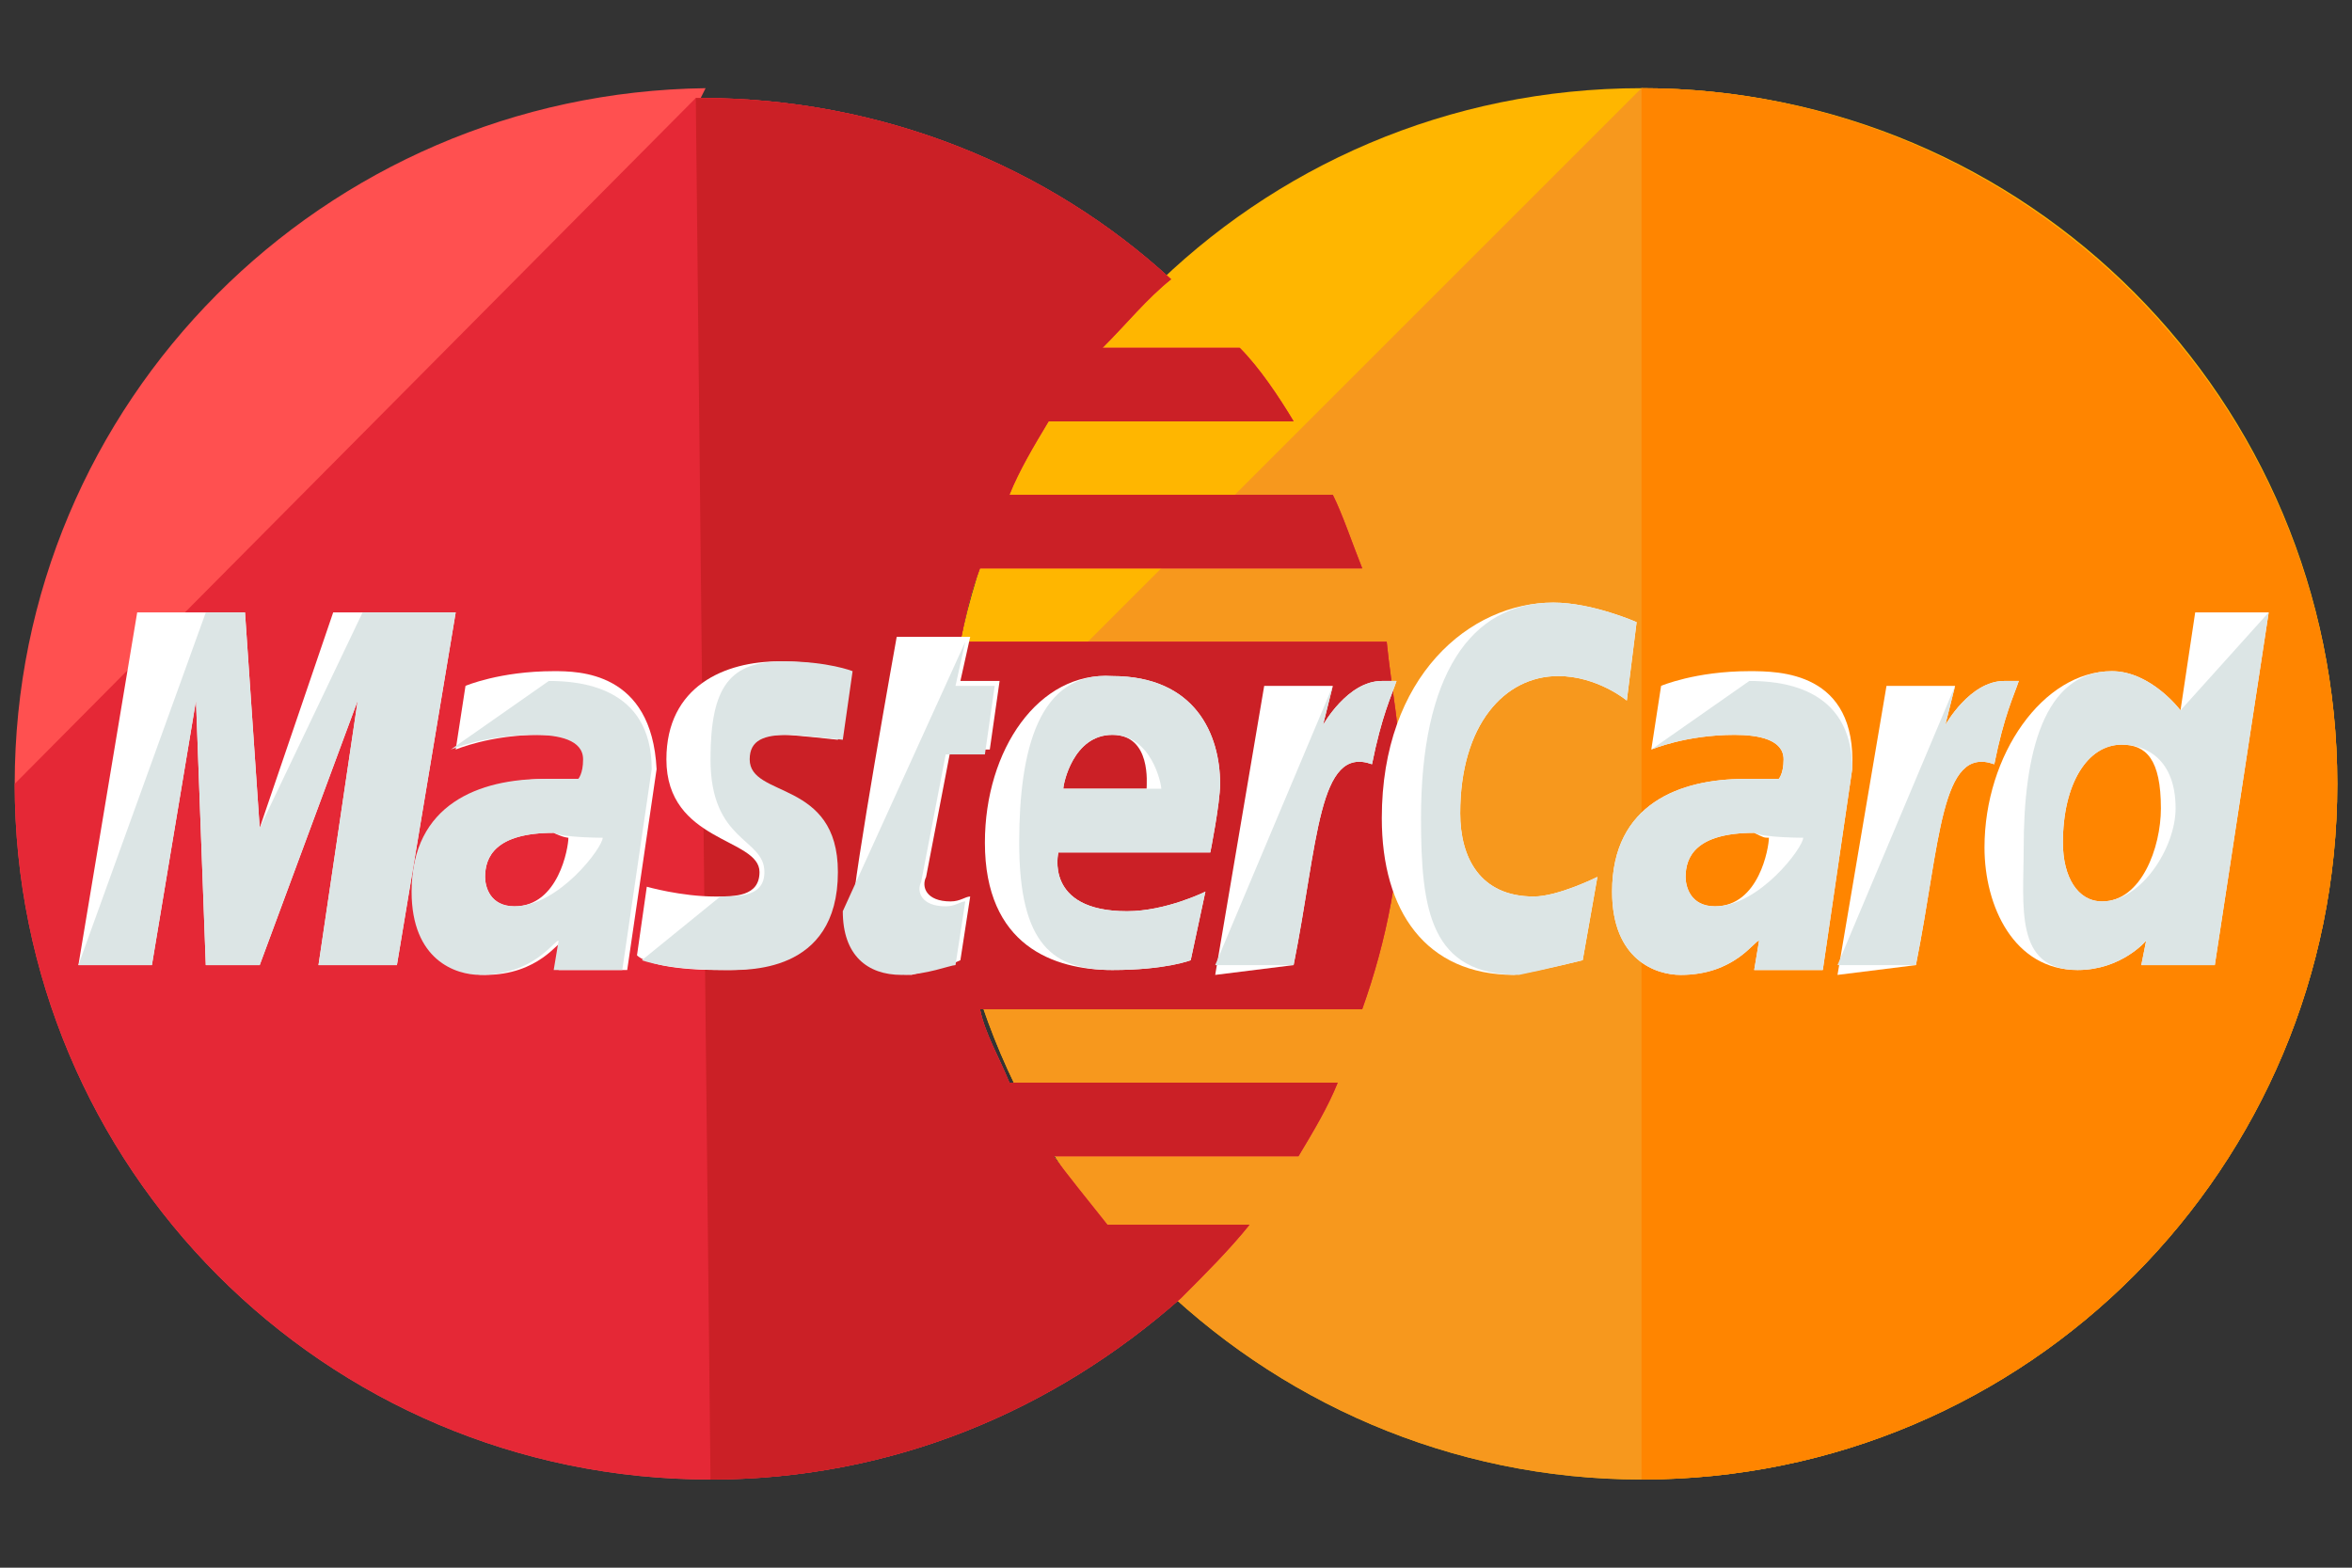 <svg version="1.2" baseProfile="tiny-ps" xmlns="http://www.w3.org/2000/svg" viewBox="0 0 48 32" width="48" height="32">
	<rect x="0" y="0" width="48" height="32" fill="#333333" stroke="none"/>
	<title>mastercard-svg</title>
	<style>
		tspan { white-space:pre }
		.s0 { fill: #ffb600 } 
		.s1 { fill: #f7981d } 
		.s2 { fill: #ff8500 } 
		.s3 { fill: #ff5050 } 
		.s4 { fill: #e52836 } 
		.s5 { fill: #cb2026 } 
		.s6 { fill: #ffffff } 
		.s7 { fill: #dce5e5 } 
	</style>
	<g id="Layer">
		<path id="Layer" class="s0" d="m47.7 16c0 7.8-6.3 14.2-14.2 14.2c-7.8 0-14.2-6.4-14.2-14.2v0c0-7.8 6.3-14.2 14.2-14.2c7.9 0 14.2 6.4 14.2 14.2v0z" />
		<path id="Layer" class="s1" d="m33.5 1.8c7.8 0 14.2 6.4 14.2 14.2v0c0 7.8-6.3 14.2-14.2 14.2c-7.8 0-14.2-6.4-14.2-14.2" />
		<path id="Layer" class="s2" d="m33.5 1.8c7.8 0 14.2 6.4 14.2 14.2v0c0 7.8-6.3 14.2-14.2 14.2" />
		<path id="Layer" class="s3" d="m14.3 2c3.7 0 7.1 1.4 9.6 3.7c-0.5 0.4-0.9 0.9-1.4 1.4h2.8c0.4 0.4 0.8 1 1.1 1.5h-5c-0.3 0.5-0.6 1-0.8 1.5h6.6c0.2 0.4 0.4 1 0.6 1.5h-7.8c-0.2 0.5-0.3 1-0.4 1.5h8.7c0.1 1 0.3 1.9 0.3 3c0 1.6-0.3 3.1-0.8 4.5h-7.8c0.1 0.5 0.4 1 0.6 1.5h6.7c-0.2 0.5-0.5 1-0.8 1.5h-5c0.3 0.4 0.7 0.9 1.1 1.4h2.9c-0.4 0.5-0.9 1-1.4 1.5v0v0c-2.6 2.3-5.9 3.7-9.6 3.7c-7.9 0-14.2-6.4-14.2-14.2c0-7.8 6.3-14.1 14.1-14.2c0 0 0 0-0.1 0.2z" />
		<path id="Layer" class="s4" d="m14.2 2h0.1c3.7 0 7.1 1.4 9.6 3.7c-0.5 0.4-0.9 0.9-1.4 1.4h2.8c0.4 0.4 0.8 1 1.1 1.5h-5c-0.3 0.5-0.6 1-0.8 1.5h6.6c0.2 0.4 0.4 1 0.6 1.5h-7.8c-0.2 0.5-0.3 1-0.4 1.5h8.7c0.1 1 0.3 1.9 0.3 3c0 1.6-0.3 3.1-0.8 4.5h-7.8c0.1 0.5 0.4 1 0.6 1.5h6.7c-0.2 0.5-0.5 1-0.8 1.5h-5c0.3 0.4 0.7 0.9 1.1 1.4h2.9c-0.4 0.5-0.9 1-1.4 1.5v0v0c-2.6 2.3-5.9 3.7-9.6 3.7c-7.9 0-14.2-6.4-14.2-14.2" />
		<path id="Layer" class="s5" d="m14.2 2h0.1c3.7 0 7.1 1.4 9.6 3.7c-0.5 0.4-0.9 0.9-1.4 1.4h2.8c0.4 0.4 0.8 1 1.1 1.5h-5c-0.3 0.5-0.6 1-0.8 1.5h6.6c0.2 0.4 0.4 1 0.6 1.5h-7.8c-0.2 0.5-0.3 1-0.4 1.5h8.7c0.1 1 0.3 1.9 0.3 3c0 1.6-0.3 3.1-0.8 4.5h-7.8c0.1 0.5 0.4 1 0.6 1.5h6.7c-0.2 0.5-0.5 1-0.8 1.5h-5c0.3 0.4 0.7 0.9 1.1 1.4h2.9c-0.4 0.5-0.9 1-1.4 1.5v0v0c-2.6 2.3-5.9 3.7-9.6 3.7" />
		<g id="Layer">
			<path id="Layer" class="s6" d="m18.6 19.9c-0.7 0-1.2-0.4-1.2-1.3c0-0.6 0.9-5.6 0.9-5.6h1.5l-0.2 0.9h0.8l-0.2 1.4h-0.8l-0.5 2.6c-0.1 0.2 0 0.5 0.5 0.5c0.2 0 0.3-0.1 0.4-0.1l-0.2 1.3c-0.2 0.1-0.6 0.2-1 0.3z" />
			<path id="Layer" fill-rule="evenodd" class="s6" d="m22.7 13.8c1.7 0 2.2 1.2 2.2 2.2c0 0.4-0.2 1.4-0.2 1.4h-3.1c0 0-0.3 1.2 1.4 1.2c0.8 0 1.6-0.4 1.6-0.4l-0.3 1.4c0 0-0.5 0.2-1.6 0.2c-1.2 0-2.6-0.5-2.6-2.6c0-1.9 1.1-3.5 2.6-3.4zm-1 2.3h1.7c0-0.1 0.1-1.1-0.7-1.1c-0.8 0-1 1-1 1.1z" />
			<path id="Layer" class="s6" d="m30.9 19.9c-1.8 0-2.7-1.3-2.7-3.2c0-2.9 1.8-4.4 3.5-4.4c0.8 0 1.7 0.4 1.7 0.4l-0.2 1.6c0 0-0.6-0.5-1.4-0.5c-1.1 0-2 1-2 2.8c0 0.9 0.4 1.7 1.5 1.7c0.5 0 1.3-0.4 1.3-0.4l-0.3 1.7c0 0-0.8 0.2-1.4 0.3z" />
			<path id="Layer" fill-rule="evenodd" class="s6" d="m13.4 15.7l-0.6 4.1h-1.4l0.1-0.6c-0.1 0-0.5 0.7-1.6 0.7c-0.5 0-1.4-0.3-1.4-1.7c0-1.8 1.4-2.3 2.7-2.3c0.2 0 0.7 0 0.7 0c0 0 0.1-0.1 0.1-0.4c0-0.4-0.5-0.5-1-0.5c-1 0-1.7 0.3-1.7 0.3l0.2-1.3c0 0 0.7-0.3 1.8-0.3c0.5 0 2 0 2.1 2zm-2.1 1.3c-1.2 0-1.4 0.5-1.4 0.9c0 0.2 0.1 0.6 0.6 0.6c0.9 0 1.1-1.2 1.1-1.4c0 0-0.1 0-0.3-0.1z" />
			<path id="Layer" class="s6" d="m13 19.5l0.2-1.4c0 0 0.7 0.2 1.4 0.2c0.4 0 0.9 0 0.9-0.5c0-0.7-1.9-0.6-1.9-2.3c0-1.5 1.2-2 2.3-2c0.9 0 1.4 0.2 1.4 0.2l-0.2 1.4c0 0-0.9-0.1-1.1-0.1c-0.5 0-0.8 0.1-0.8 0.5c0 0.8 1.8 0.4 1.8 2.3c0 2.1-1.9 2-2.3 2c-1.2 0-1.6-0.2-1.7-0.3z" />
			<path id="Layer" fill-rule="evenodd" class="s6" d="m46.3 12.5l-1.1 7.2h-1.5l0.1-0.5c0 0-0.5 0.6-1.4 0.6c-1.3 0-1.9-1.3-1.9-2.5c0-1.9 1.2-3.6 2.6-3.6c0.8 0 1.4 0.8 1.4 0.8l0.3-2h1.5zm-3 2.7c-0.7 0-1.2 0.8-1.2 2c0 0.7 0.3 1.2 0.8 1.2c0.8 0 1.2-1.1 1.2-1.9c0-1-0.3-1.3-0.8-1.3z" />
			<path id="Layer" class="s6" d="m1.6 19.7l1.2-7.2h2.2l0.3 4.4l1.5-4.4h2.5l-1.2 7.2h-1.6l0.8-5.4l-2 5.4h-1.1l-0.2-5.4l-0.9 5.4h-1.5z" />
			<path id="Layer" class="s6" d="m26.4 19.7l-1.6 0.2l1-5.9h1.4l-0.2 0.8c0 0 0.5-0.9 1.2-0.9c0.2 0 0.3 0 0.3 0c-0.1 0.3-0.3 0.7-0.5 1.7c-1.1-0.4-1.1 1.6-1.6 4.1v0z" />
			<path id="Layer" fill-rule="evenodd" class="s6" d="m37.8 15.7l-0.6 4.1h-1.4l0.1-0.6c-0.1 0-0.5 0.7-1.6 0.7c-0.5 0-1.4-0.3-1.4-1.7c0-1.8 1.4-2.3 2.7-2.3c0.2 0 0.7 0 0.7 0c0 0 0.1-0.1 0.1-0.4c0-0.4-0.5-0.5-1-0.5c-1 0-1.7 0.3-1.7 0.3l0.2-1.3c0 0 0.7-0.3 1.8-0.3c0.6 0 2.2 0 2.1 2zm-2 1.3c-1.2 0-1.4 0.5-1.4 0.9c0 0.2 0.1 0.6 0.6 0.6c0.9 0 1.1-1.2 1.1-1.4c-0.1 0-0.1 0-0.3-0.1z" />
			<path id="Layer" class="s6" d="m39.1 19.7l-1.6 0.2l1-5.9h1.4l-0.2 0.8c0 0 0.5-0.9 1.2-0.9c0.2 0 0.3 0 0.3 0c-0.1 0.3-0.3 0.7-0.5 1.7c-1.1-0.4-1.1 1.6-1.6 4.1v0z" />
		</g>
		<g id="Layer">
			<path id="Layer" class="s7" d="m19.7 13.1l-0.2 0.9h0.8l-0.2 1.4h-0.8l-0.5 2.6c-0.1 0.2 0 0.5 0.5 0.5c0.2 0 0.3-0.1 0.4-0.1l-0.2 1.3c-0.1 0-0.6 0.2-1.1 0.2c-0.7 0-1.2-0.4-1.2-1.3" />
			<path id="Layer" fill-rule="evenodd" class="s7" d="m22.7 13.8c1.7 0 2.2 1.2 2.2 2.2c0 0.4-0.2 1.4-0.2 1.4h-3.1c0 0-0.3 1.2 1.4 1.2c0.8 0 1.6-0.4 1.6-0.4l-0.3 1.4c0 0-0.5 0.2-1.6 0.2c-1.2 0-1.9-0.5-1.9-2.6c0-1.9 0.4-3.5 1.9-3.4zm-1 2.3h2c0-0.1-0.2-1.1-1-1.1c-0.8 0-1 1-1 1.1z" />
			<path id="Layer" class="s7" d="m31 19.9c-1.8 0-2-1.3-2-3.2c0-2.9 1-4.4 2.7-4.4c0.8 0 1.7 0.4 1.7 0.4l-0.2 1.6c0 0-0.6-0.5-1.4-0.5c-1.1 0-2 1-2 2.8c0 0.9 0.4 1.7 1.5 1.7c0.5 0 1.3-0.4 1.3-0.4l-0.3 1.7c0 0-0.8 0.2-1.3 0.3z" />
			<path id="Layer" fill-rule="evenodd" class="s7" d="m11.2 13.9c0.6 0 2.1 0.1 2.1 1.8l-0.6 4.1h-1.4l0.1-0.6c-0.1 0-0.5 0.7-1.6 0.7c-0.5 0-1.4-0.3-1.4-1.7c0-1.8 1.4-2.3 2.7-2.3c0.2 0 0.7 0 0.7 0c0 0 0.1-0.1 0.1-0.4c0-0.4-0.5-0.5-1-0.5c-1 0-1.7 0.3-1.7 0.3m2.1 1.7c-1.2 0-1.4 0.5-1.4 0.9c0 0.2 0.1 0.6 0.6 0.6c0.9 0 1.8-1.2 1.8-1.4c0 0-0.8 0-1-0.1z" />
			<path id="Layer" class="s7" d="m14.7 18.3c0.4 0 0.9 0 0.9-0.5c0-0.7-1.1-0.6-1.1-2.3c0-1.5 0.4-2 1.5-2c0.9 0 1.4 0.2 1.4 0.2l-0.2 1.4c0 0-0.9-0.1-1.1-0.1c-0.5 0-0.8 0.1-0.8 0.5c0 0.8 1.8 0.4 1.8 2.3c0 2.1-1.9 2-2.3 2c-1.2 0-1.7-0.2-1.7-0.2" />
			<path id="Layer" fill-rule="evenodd" class="s7" d="m46.3 12.5l-1.1 7.2h-1.5l0.1-0.5c0 0-0.5 0.6-1.4 0.6c-1.3 0-1.1-1.3-1.1-2.5c0-1.9 0.4-3.6 1.8-3.6c0.8 0 1.4 0.8 1.4 0.8m-1.2 0.7c-0.7 0-1.2 0.8-1.2 2c0 0.7 0.3 1.2 0.8 1.2c0.8 0 1.5-1.1 1.5-1.9c0-1-0.6-1.3-1.1-1.3z" />
			<path id="Layer" class="s7" d="m1.6 19.7l2.6-7.2h0.8l0.3 4.4l2.1-4.4h1.9l-1.2 7.2h-1.6l0.8-5.4l-2 5.4h-1.1l-0.2-5.4l-0.9 5.4h-1.5z" />
			<path id="Layer" class="s7" d="m27.2 14l-0.2 0.8c0 0 0.5-0.9 1.2-0.9c0.2 0 0.3 0 0.3 0c-0.1 0.3-0.3 0.7-0.5 1.7c-1.1-0.4-1.1 1.6-1.6 4.1h-1.6" />
			<path id="Layer" fill-rule="evenodd" class="s7" d="m35.7 13.9c0.6 0 2.1 0.1 2.1 1.8l-0.6 4.1h-1.4l0.1-0.6c-0.1 0-0.5 0.7-1.6 0.7c-0.5 0-1.4-0.3-1.4-1.7c0-1.8 1.4-2.3 2.7-2.3c0.2 0 0.7 0 0.7 0c0 0 0.1-0.1 0.1-0.4c0-0.4-0.5-0.5-1-0.5c-1 0-1.7 0.3-1.7 0.3m2.1 1.7c-1.2 0-1.4 0.5-1.4 0.9c0 0.2 0.1 0.6 0.6 0.6c0.9 0 1.8-1.2 1.8-1.4c0 0-0.8 0-1-0.1z" />
			<path id="Layer" class="s7" d="m39.9 14l-0.2 0.8c0 0 0.5-0.9 1.2-0.9c0.2 0 0.3 0 0.3 0c-0.1 0.3-0.3 0.7-0.5 1.7c-1.1-0.4-1.1 1.6-1.6 4.1h-1.6" />
		</g>
	</g>
</svg>